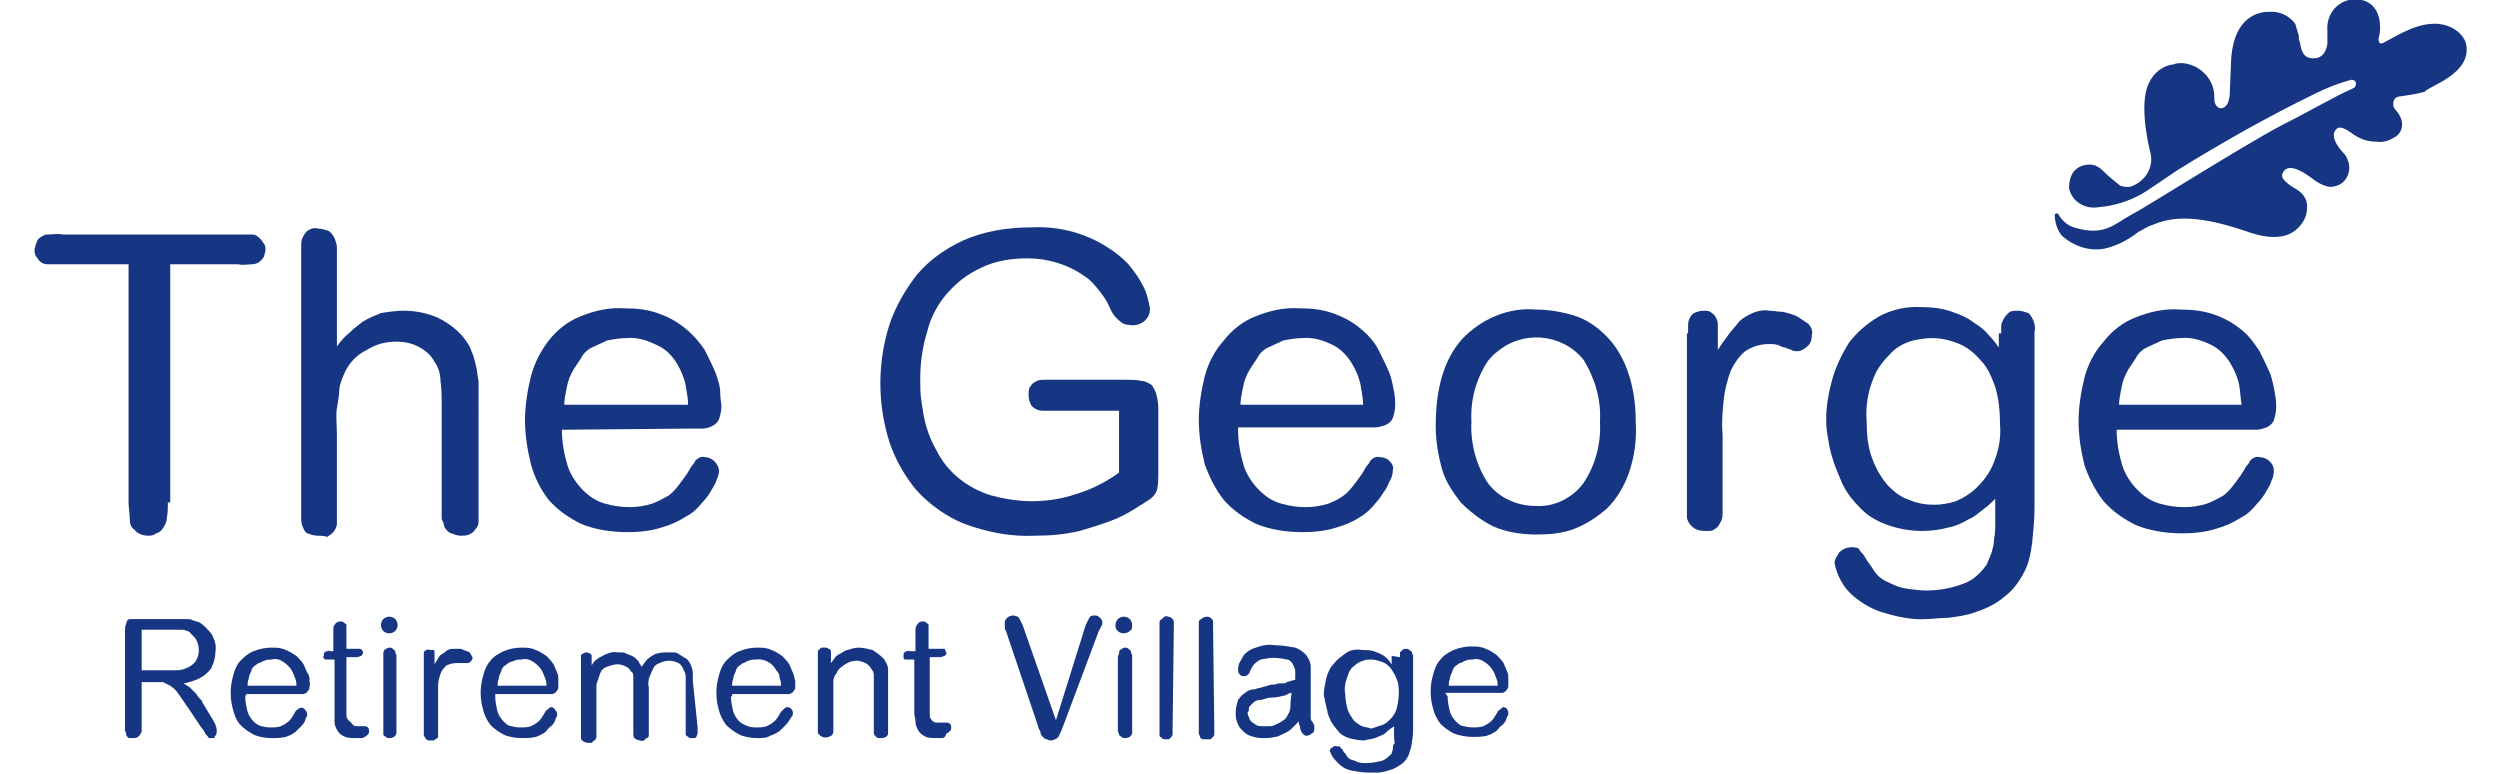 <?xml version="1.0" encoding="utf-8"?>
<!-- Generator: Adobe Illustrator 26.5.0, SVG Export Plug-In . SVG Version: 6.00 Build 0)  -->
<svg version="1.1" id="Layer_1" xmlns="http://www.w3.org/2000/svg" xmlns:xlink="http://www.w3.org/1999/xlink" x="0px" y="0px"
	 viewBox="0 0 210 65" style="enable-background:new 0 0 210 65;" xml:space="preserve">
<style type="text/css">
	.st0{fill:#163683;}
</style>
<g id="Layer_1-2">
	<path class="st0" d="M14.1,42.2c0,0.5,0,0.9-0.1,1.4c0,0.3-0.2,0.6-0.4,0.9c-0.1,0.1-0.3,0.3-0.5,0.3C13,44.9,12.8,45,12.5,45
		c-0.4,0-0.9-0.1-1.2-0.5c-0.3-0.2-0.4-0.5-0.4-0.9c0-0.5-0.1-0.9-0.1-1.4v-20H5.2c-0.4,0-0.8,0-1.2,0c-0.3,0-0.5-0.1-0.7-0.3
		c-0.1-0.1-0.2-0.3-0.3-0.4c-0.1-0.2-0.1-0.4-0.1-0.5c0-0.2,0.1-0.3,0.1-0.5c0.1-0.1,0.1-0.3,0.2-0.4c0.2-0.2,0.5-0.4,0.8-0.4
		c0.4,0,0.8-0.1,1.3,0h14.7c0.4,0,0.8,0,1.2,0c0.3,0,0.5,0.2,0.7,0.4c0.1,0.1,0.2,0.3,0.3,0.4c0.1,0.2,0.1,0.3,0.1,0.5
		c0,0.2-0.1,0.3-0.1,0.5c-0.1,0.2-0.2,0.3-0.3,0.4c-0.2,0.2-0.5,0.3-0.7,0.3c-0.4,0-0.8,0.1-1.2,0h-5.7v20L14.1,42.2z"/>
	<path class="st0" d="M40.2,42.5c0,0.4,0,0.8,0,1.3c0,0.3-0.1,0.5-0.3,0.7c-0.1,0.2-0.3,0.3-0.5,0.4c-0.2,0.1-0.5,0.1-0.7,0.1
		c-0.3,0-0.5-0.1-0.8-0.2c-0.3-0.1-0.5-0.4-0.6-0.6c0-0.2-0.1-0.4-0.2-0.6v-9.8c0-0.5,0-1.1-0.1-1.8c0-0.6-0.2-1.2-0.5-1.6
		c-0.3-0.6-0.8-1-1.4-1.3c-0.6-0.3-1.2-0.4-1.8-0.4c-0.9,0-1.7,0.2-2.5,0.7c-0.8,0.4-1.4,1-1.8,1.8c-0.1,0.2-0.2,0.5-0.3,0.7
		c-0.1,0.3-0.2,0.6-0.2,0.9c0,0.4-0.1,0.9-0.2,1.5s0,1.3,0,2.3v6.1c0,0.4,0,0.8,0,1.3c0,0.3-0.2,0.6-0.4,0.8
		c-0.1,0.1-0.3,0.2-0.4,0.3C27.2,45,26.9,45,26.7,45c-0.3,0-0.6-0.1-0.9-0.2c-0.2-0.1-0.3-0.4-0.4-0.6c-0.1-0.3-0.1-0.5-0.1-0.8
		V20.8c0-0.3,0-0.6,0.1-0.8c0.1-0.2,0.2-0.4,0.4-0.6c0.3-0.2,0.6-0.3,0.9-0.2c0.3,0,0.6,0.1,0.9,0.2c0.2,0.1,0.4,0.4,0.5,0.6
		c0.1,0.3,0.2,0.5,0.2,0.8v8.3c0.3-0.4,0.6-0.8,1-1.1c0.4-0.4,0.8-0.7,1.2-1c0.5-0.3,1-0.5,1.5-0.7c0.6-0.1,1.3-0.2,1.9-0.2
		c1,0,2,0.2,2.9,0.6c0.8,0.4,1.5,0.9,2.1,1.6c0.3,0.4,0.6,0.8,0.7,1.2c0.2,0.4,0.3,0.9,0.4,1.3c0.1,0.4,0.1,0.8,0.2,1.2L40.2,42.5
		L40.2,42.5z"/>
	<path class="st0" d="M47.2,36.1c0,1.1,0.2,2.1,0.5,3.1c0.3,0.8,0.7,1.4,1.3,2c0.5,0.5,1.1,0.9,1.8,1.1c0.7,0.2,1.4,0.3,2.1,0.3
		c0.6,0,1.3-0.1,1.9-0.3c0.5-0.2,0.9-0.4,1.4-0.7c0.4-0.3,0.7-0.7,1-1.1c0.3-0.4,0.6-0.8,0.8-1.2c0.1-0.2,0.3-0.3,0.4-0.6
		c0.2-0.2,0.5-0.4,0.8-0.3c0.6,0,1.1,0.5,1.2,1.1c0,0,0,0,0,0c0,0.3-0.1,0.6-0.2,0.8c-0.1,0.3-0.2,0.5-0.4,0.8
		c-0.2,0.4-0.5,0.8-0.8,1.1c-0.4,0.5-0.8,0.9-1.4,1.2c-0.6,0.4-1.3,0.7-2,0.9c-0.9,0.3-1.9,0.4-2.9,0.4c-1.3,0-2.7-0.2-3.9-0.7
		c-1-0.5-1.9-1.1-2.7-2c-0.7-0.9-1.2-1.9-1.5-3c-0.3-1.2-0.5-2.5-0.5-3.7c0-1.2,0.2-2.5,0.5-3.7c0.3-1.1,0.8-2.1,1.5-3
		c0.7-0.9,1.6-1.6,2.6-2c1.2-0.5,2.5-0.8,3.8-0.7c1,0,2,0.1,3,0.5c0.8,0.3,1.5,0.7,2.2,1.3c0.6,0.5,1.1,1.1,1.5,1.7
		c0.3,0.6,0.6,1.2,0.9,1.9c0.2,0.6,0.4,1.1,0.4,1.7c0,0.5,0.1,0.9,0.1,1.1c0,0.4-0.1,0.8-0.2,1.1c-0.1,0.3-0.4,0.5-0.6,0.6
		C59.6,35.9,59.3,36,59,36c-0.3,0-0.6,0-0.9,0L47.2,36.1L47.2,36.1z M57.8,34c0-0.5-0.1-1-0.2-1.6c-0.1-0.6-0.4-1.3-0.7-1.8
		c-0.4-0.7-1-1.3-1.7-1.6c-0.8-0.4-1.7-0.7-2.6-0.6c-0.5,0-1.1,0.1-1.6,0.2c-0.4,0.2-0.9,0.4-1.3,0.6c-0.4,0.2-0.7,0.5-0.9,0.9
		c-0.2,0.3-0.4,0.6-0.6,0.9c-0.3,0.5-0.5,1-0.6,1.6c-0.1,0.5-0.2,1-0.2,1.4L57.8,34L57.8,34z"/>
	<path class="st0" d="M94.1,34.5h-6.3c-0.3,0-0.5,0-0.7-0.1c-0.2-0.1-0.4-0.2-0.5-0.4c-0.1-0.2-0.2-0.5-0.2-0.8c0-0.3,0-0.6,0.2-0.8
		c0.1-0.2,0.3-0.3,0.5-0.4c0.2-0.1,0.4-0.1,0.6-0.1h6.9c0.4,0,0.9,0,1.3,0.1c0.3,0,0.6,0.2,0.8,0.3c0.2,0.2,0.3,0.5,0.4,0.7
		c0.1,0.4,0.2,0.8,0.2,1.3v5.5c0,0.4,0,0.8-0.1,1.3c-0.1,0.4-0.4,0.7-0.7,0.9l-0.8,0.5c-0.6,0.4-1.3,0.8-2,1.1c-1,0.4-2,0.7-3,1
		c-1.3,0.3-2.5,0.4-3.8,0.4c-2,0.1-4-0.3-5.9-1c-1.5-0.6-2.9-1.6-4-2.8c-1-1.2-1.8-2.6-2.3-4.1c-1-3.2-1-6.6,0-9.8
		c0.5-1.5,1.3-2.9,2.3-4.2c1.1-1.3,2.4-2.2,3.9-2.9c1.8-0.8,3.8-1.1,5.7-1.1c1.7-0.1,3.4,0.2,5,0.9c1.1,0.5,2.2,1.2,3.1,2.1
		c0.6,0.7,1.1,1.4,1.5,2.3c0.2,0.5,0.3,1,0.4,1.5c0,0.4-0.1,0.7-0.4,1c-0.3,0.3-0.8,0.5-1.3,0.4c-0.3,0-0.6-0.1-0.8-0.3
		c-0.4-0.3-0.7-0.7-0.9-1.2c-0.2-0.5-0.5-0.9-0.8-1.3c-0.4-0.5-0.8-1-1.3-1.3c-1.4-1-3.1-1.5-4.8-1.5c-1.3,0-2.7,0.2-3.9,0.8
		c-1.1,0.5-2,1.2-2.8,2.1c-0.8,0.9-1.4,2-1.7,3.2c-0.4,1.3-0.6,2.6-0.6,4c0,0.6,0,1.3,0.1,1.9c0.1,0.7,0.2,1.4,0.4,2.1
		c0.2,0.7,0.5,1.4,0.9,2.1c0.9,1.8,2.6,3.1,4.5,3.7c1.1,0.3,2.3,0.5,3.5,0.5c1.3,0,2.5-0.2,3.7-0.6c1.3-0.4,2.5-1,3.6-1.8V34.5z"/>
	<path class="st0" d="M104,36.1c0,1.1,0.2,2.1,0.5,3.1c0.3,0.8,0.7,1.4,1.3,2c0.5,0.5,1.1,0.9,1.8,1.1c0.7,0.2,1.4,0.3,2.1,0.3
		c0.6,0,1.3-0.1,1.9-0.3c0.5-0.2,0.9-0.4,1.3-0.7c0.4-0.3,0.7-0.7,1-1.1c0.3-0.4,0.6-0.8,0.8-1.2c0.1-0.2,0.3-0.3,0.4-0.6
		c0.2-0.2,0.5-0.4,0.8-0.3c0.3,0,0.6,0.1,0.8,0.3c0.2,0.2,0.4,0.5,0.3,0.8c0,0.3-0.1,0.6-0.2,0.8c-0.2,0.3-0.2,0.5-0.4,0.8
		c-0.3,0.4-0.5,0.8-0.8,1.1c-0.4,0.5-0.8,0.9-1.3,1.2c-0.6,0.4-1.3,0.7-2,0.9c-0.9,0.3-1.9,0.4-2.9,0.4c-1.3,0-2.7-0.2-3.9-0.7
		c-1-0.5-1.9-1.1-2.7-2c-0.7-0.9-1.2-1.9-1.6-3c-0.3-1.2-0.5-2.5-0.5-3.7c0-1.2,0.2-2.5,0.5-3.7c0.3-1.1,0.8-2.1,1.6-3
		c0.7-0.9,1.6-1.6,2.6-2c1.2-0.5,2.5-0.8,3.8-0.7c1,0,2,0.1,3,0.5c0.8,0.3,1.5,0.7,2.2,1.3c0.6,0.5,1.1,1.1,1.4,1.7
		c0.3,0.6,0.6,1.2,0.9,1.9c0.2,0.5,0.3,1.1,0.4,1.6c0.1,0.5,0.1,0.9,0.1,1.1c0,0.4-0.1,0.8-0.2,1.1c-0.1,0.3-0.4,0.5-0.6,0.6
		c-0.3,0.1-0.6,0.2-0.9,0.2c-0.3,0-0.6,0-0.9,0H104V36.1z M114.5,34c0-0.5-0.1-1-0.2-1.6c-0.1-0.6-0.4-1.3-0.7-1.8
		c-0.4-0.7-1-1.3-1.6-1.6c-0.8-0.4-1.7-0.7-2.6-0.6c-0.5,0-1.1,0.1-1.6,0.2c-0.4,0.2-0.9,0.4-1.3,0.6c-0.4,0.2-0.7,0.5-0.9,0.9
		c-0.2,0.3-0.4,0.6-0.6,0.9c-0.3,0.5-0.5,1-0.6,1.6c-0.1,0.5-0.2,1-0.2,1.4L114.5,34L114.5,34z"/>
	<path class="st0" d="M136.8,39.8c-0.4,1.1-1,2.1-1.8,2.9c-0.8,0.7-1.7,1.3-2.7,1.7c-1,0.4-2.1,0.5-3.2,0.5c-1.3,0-2.6-0.2-3.7-0.7
		c-1-0.5-1.9-1.2-2.7-2c-0.7-0.9-1.3-1.8-1.6-2.9c-0.3-1.1-0.5-2.3-0.5-3.5c0-3.2,0.7-5.6,2.2-7.3c1.6-1.7,3.9-2.7,6.2-2.5
		c1.1,0,2.2,0.2,3.2,0.5c1,0.3,1.9,0.9,2.7,1.7c0.8,0.8,1.4,1.8,1.8,2.9c0.5,1.4,0.7,2.8,0.7,4.3C137.5,36.9,137.3,38.4,136.8,39.8z
		 M133,30.2c-1.8-2.2-5.1-2.5-7.3-0.6c-0.3,0.2-0.5,0.5-0.7,0.7c-1,1.5-1.5,3.3-1.4,5.1c-0.1,1.8,0.4,3.7,1.4,5.2
		c0.9,1.2,2.4,1.9,4,1.9c1.6,0.1,3.1-0.7,4-1.9c1-1.5,1.5-3.3,1.4-5.2C134.5,33.6,134,31.8,133,30.2z"/>
	<path class="st0" d="M141.8,28v-0.6c0-0.2,0-0.4,0.1-0.6c0.1-0.2,0.2-0.4,0.4-0.5c0.2-0.1,0.5-0.2,0.8-0.2c0.3,0,0.5,0,0.7,0.2
		c0.2,0.1,0.3,0.3,0.4,0.5c0.1,0.2,0.1,0.4,0.1,0.6v2c0.3-0.5,0.6-0.9,0.9-1.3c0.3-0.4,0.6-0.7,0.9-1.1c0.3-0.3,0.7-0.5,1.1-0.7
		c0.5-0.2,1-0.3,1.4-0.2c0.4,0,0.8,0.1,1.2,0.1c0.4,0.1,0.8,0.2,1.2,0.4c0.3,0.2,0.6,0.4,0.9,0.6c0.2,0.2,0.4,0.6,0.3,0.9
		c0,0.4-0.1,0.8-0.4,1c-0.2,0.2-0.5,0.4-0.8,0.4c-0.2,0-0.4,0-0.5-0.1c-0.2-0.1-0.4-0.1-0.5-0.2c-0.2,0-0.4-0.1-0.6-0.2
		c-0.3-0.1-0.5-0.1-0.8-0.1c-0.7,0-1.4,0.2-2,0.6c-0.5,0.4-0.9,1-1.2,1.6c-0.3,0.8-0.5,1.6-0.6,2.4c-0.1,1-0.2,2-0.1,3v6.5
		c0,0.3,0,0.6-0.2,0.9c-0.1,0.2-0.2,0.4-0.4,0.5c-0.1,0.1-0.3,0.2-0.5,0.2c-0.1,0-0.3,0-0.4,0c-0.4,0-0.8-0.1-1.1-0.4
		c-0.2-0.2-0.4-0.5-0.4-0.8c0-0.4,0-0.9,0-1.3V28H141.8z"/>
	<path class="st0" d="M168.1,27.9c0-0.2,0-0.3,0-0.5c0-0.2,0.1-0.4,0.2-0.6c0.1-0.2,0.3-0.4,0.4-0.5c0.2-0.2,0.5-0.2,0.8-0.2
		c0.3,0,0.6,0.1,0.9,0.2c0.2,0.2,0.3,0.4,0.4,0.6c0.1,0.3,0.2,0.6,0.1,0.9v14.8c0,1-0.1,2-0.2,3c-0.1,0.7-0.2,1.4-0.5,2.1
		c-0.4,0.9-1,1.8-1.8,2.4c-0.7,0.6-1.5,1-2.4,1.3c-0.8,0.3-1.6,0.4-2.4,0.5c-0.7,0-1.3,0.1-1.7,0.1c-1.3,0.1-2.6-0.2-3.9-0.6
		c-0.9-0.3-1.7-0.8-2.4-1.4c-0.8-0.7-1.3-1.7-1.5-2.7c0-0.3,0.2-0.6,0.4-0.9c0.4-0.4,0.9-0.5,1.4-0.4c0.1,0,0.3,0.1,0.3,0.2
		c0.1,0.2,0.3,0.3,0.4,0.5c0.1,0.2,0.3,0.5,0.6,0.9c0.2,0.3,0.3,0.5,0.5,0.7c0.3,0.3,0.6,0.5,0.9,0.6c0.4,0.2,0.8,0.4,1.3,0.5
		c0.6,0.1,1.3,0.2,1.9,0.2c1.1,0,2.2-0.2,3.2-0.6c0.8-0.3,1.4-0.9,1.9-1.6c0.1-0.3,0.3-0.7,0.4-1c0.1-0.4,0.2-0.7,0.2-1.1
		c0.1-0.5,0.1-0.9,0.1-1.4v-2c-0.3,0.3-0.6,0.6-0.9,0.8c-0.4,0.3-0.8,0.7-1.3,0.9c-0.5,0.3-1.1,0.6-1.7,0.7
		c-0.7,0.2-1.5,0.3-2.2,0.3c-1.1,0-2.2-0.2-3.2-0.6c-0.8-0.3-1.6-0.8-2.2-1.5c-0.6-0.6-1.1-1.3-1.4-2c-0.3-0.7-0.6-1.4-0.8-2.1
		c-0.2-0.6-0.3-1.3-0.4-1.9c-0.1-0.6-0.1-1-0.1-1.3c0-1.1,0.2-2.2,0.5-3.3c0.3-1.1,0.8-2.1,1.4-3.1c0.7-0.9,1.5-1.6,2.5-2.2
		c1.1-0.6,2.4-0.9,3.7-0.8c0.8,0,1.7,0.1,2.5,0.4c0.6,0.2,1.3,0.5,1.8,0.9c0.5,0.3,0.9,0.6,1.3,1.1c0.3,0.3,0.6,0.7,0.8,1v-1.2
		H168.1z M164.3,42.1c0.7-0.3,1.3-0.7,1.8-1.2c0.6-0.6,1.1-1.3,1.4-2.1c0.4-1,0.6-2.1,0.5-3.2c0-1-0.1-2.1-0.4-3.1
		c-0.3-0.8-0.6-1.6-1.2-2.2c-0.5-0.6-1.1-1.1-1.8-1.4c-0.7-0.3-1.5-0.5-2.3-0.5c-0.6,0-1.1,0.1-1.6,0.2c-0.7,0.2-1.3,0.5-1.8,1
		c-0.6,0.6-1.2,1.3-1.5,2.1c-0.5,1.2-0.7,2.4-0.6,3.7c0,1.1,0.1,2.2,0.5,3.2c0.3,0.8,0.7,1.5,1.3,2.2c0.5,0.5,1.1,1,1.8,1.2
		c0.7,0.3,1.4,0.4,2.1,0.4C163,42.4,163.7,42.3,164.3,42.1z"/>
	<path class="st0" d="M177.8,36.1c0,1.1,0.2,2.1,0.5,3.1c0.3,0.8,0.7,1.4,1.3,2c0.5,0.5,1.1,0.9,1.8,1.1c0.7,0.2,1.4,0.3,2.1,0.3
		c0.6,0,1.3-0.1,1.9-0.3c0.5-0.2,0.9-0.4,1.4-0.7c0.4-0.3,0.7-0.7,1-1.1c0.3-0.4,0.6-0.8,0.8-1.2c0.1-0.2,0.3-0.3,0.4-0.6
		c0.2-0.2,0.5-0.4,0.8-0.3c0.6,0,1.2,0.5,1.2,1.1c0,0,0,0,0,0.1c0,0.3-0.1,0.6-0.2,0.8c-0.1,0.3-0.2,0.5-0.4,0.8
		c-0.2,0.4-0.5,0.8-0.8,1.1c-0.4,0.5-0.8,0.9-1.4,1.2c-0.6,0.4-1.3,0.7-2,0.9c-0.9,0.3-1.9,0.4-2.9,0.4c-1.3,0-2.7-0.2-3.9-0.7
		c-1-0.5-1.9-1.1-2.7-2c-0.7-0.9-1.2-1.9-1.6-3c-0.3-1.2-0.5-2.5-0.5-3.7c0-1.2,0.2-2.5,0.5-3.7c0.3-1.1,0.8-2.1,1.6-3
		c0.7-0.9,1.6-1.6,2.6-2c1.2-0.5,2.5-0.8,3.8-0.7c1,0,2.1,0.1,3.1,0.5c0.8,0.3,1.5,0.7,2.2,1.3c0.6,0.5,1,1.1,1.4,1.7
		c0.3,0.6,0.6,1.2,0.9,1.9c0.2,0.6,0.3,1.1,0.4,1.7c0.1,0.5,0.1,0.9,0.1,1.1c0,0.4-0.1,0.8-0.2,1.1c-0.1,0.3-0.4,0.5-0.6,0.6
		c-0.3,0.1-0.6,0.2-0.9,0.2c-0.3,0-0.6,0-0.9,0L177.8,36.1L177.8,36.1z M188.3,34c-0.1-0.5-0.1-1-0.2-1.6c-0.1-0.6-0.4-1.3-0.7-1.8
		c-0.4-0.7-1-1.3-1.6-1.6c-0.8-0.4-1.7-0.7-2.6-0.6c-0.5,0-1.1,0.1-1.6,0.2c-0.4,0.2-0.9,0.4-1.3,0.6c-0.4,0.2-0.7,0.5-0.9,0.9
		c-0.2,0.3-0.4,0.6-0.6,0.9c-0.3,0.5-0.5,1-0.6,1.6c-0.1,0.5-0.2,1-0.2,1.4L188.3,34L188.3,34z"/>
	<path class="st0" d="M11.9,60.9v0.4c0,0.1,0,0.2,0,0.2c-0.1,0.1-0.1,0.2-0.2,0.3C11.5,62,11.4,62,11.2,62c-0.1,0-0.3,0-0.4,0
		c-0.1-0.1-0.2-0.2-0.2-0.3c0-0.1,0-0.2-0.1-0.3v-8.4c0-0.2,0-0.4,0.1-0.6c0-0.2,0.1-0.2,0.1-0.3c0.1-0.1,0.2-0.1,0.3-0.1
		c0.1,0,0.3,0,0.6,0h3.5c0.2,0,0.4,0,0.5,0c0.2,0,0.4,0,0.6,0.1c0.2,0.1,0.4,0.1,0.6,0.2c0.4,0.3,0.7,0.6,1,1
		c0.2,0.4,0.4,0.9,0.3,1.4c0,0.4-0.1,0.9-0.3,1.3c-0.1,0.3-0.4,0.5-0.6,0.7c-0.3,0.2-0.6,0.4-1,0.5c-0.3,0.1-0.6,0.2-0.8,0.2
		c0.2,0.1,0.3,0.2,0.5,0.3c0.2,0.2,0.4,0.4,0.6,0.6c0.1,0.2,0.2,0.3,0.3,0.4c0.1,0.1,0.2,0.2,0.2,0.3l0.9,1.5
		c0.1,0.2,0.2,0.3,0.2,0.4l0.1,0.3c0,0,0,0.1,0,0.2v0.1c0,0.2-0.1,0.3-0.2,0.4C18.1,62,18,62,17.8,62c-0.1,0-0.2,0-0.2,0
		c-0.1,0-0.1-0.1-0.2-0.2c-0.1-0.1-0.2-0.2-0.2-0.3c-0.1-0.1-0.1-0.2-0.3-0.4l-1-1.5c-0.3-0.4-0.6-0.9-0.9-1.3
		c-0.2-0.3-0.4-0.5-0.7-0.7c-0.2-0.1-0.4-0.2-0.6-0.3c-0.2,0-0.5,0-0.7,0h-1.1L11.9,60.9L11.9,60.9z M11.9,52.9v3.4h2.3
		c0.2,0,0.5,0,0.7,0c0.3,0,0.6-0.1,0.8-0.2c0.3-0.1,0.5-0.3,0.7-0.5c0.2-0.3,0.3-0.6,0.3-1c0-0.5-0.2-1-0.6-1.3
		c-0.1-0.1-0.2-0.3-0.4-0.3c-0.2-0.1-0.3-0.1-0.5-0.1c-0.1,0-0.3,0-0.5,0L11.9,52.9L11.9,52.9z"/>
	<path class="st0" d="M20.6,58.5c0,0.4,0.1,0.9,0.2,1.3c0.1,0.3,0.3,0.6,0.5,0.8c0.2,0.2,0.5,0.4,0.7,0.4c0.3,0.1,0.5,0.1,0.8,0.1
		c0.3,0,0.5,0,0.8-0.1c0.2-0.1,0.4-0.2,0.5-0.3c0.2-0.1,0.3-0.3,0.4-0.4c0.1-0.2,0.2-0.3,0.3-0.5s0.1-0.1,0.2-0.2
		c0.2-0.2,0.5-0.2,0.6,0c0,0,0,0,0,0c0.1,0.1,0.2,0.2,0.2,0.4c0,0.1,0,0.2-0.1,0.3l-0.1,0.3c-0.1,0.2-0.2,0.3-0.3,0.4
		c-0.2,0.2-0.3,0.3-0.5,0.5c-0.3,0.2-0.5,0.3-0.8,0.4c-0.4,0.1-0.8,0.1-1.2,0.1c-0.5,0-1.1-0.1-1.5-0.3c-0.4-0.2-0.8-0.5-1.1-0.8
		c-0.3-0.3-0.5-0.8-0.6-1.2c-0.3-1-0.3-2,0-3c0.1-0.4,0.3-0.9,0.6-1.2c0.3-0.3,0.6-0.6,1.1-0.8c0.5-0.2,1-0.3,1.5-0.3
		c0.4,0,0.8,0,1.2,0.2c0.3,0.1,0.6,0.3,0.9,0.5c0.2,0.2,0.4,0.4,0.6,0.7c0.1,0.2,0.2,0.5,0.3,0.7C26,56.7,26,57,26,57.2
		c0,0.1,0.1,0.3,0,0.4c0,0.2,0,0.3-0.1,0.4c-0.1,0.1-0.1,0.2-0.2,0.2c-0.1,0.1-0.2,0.1-0.3,0.1h-4.7L20.6,58.5z M24.9,57.6
		c0-0.2,0-0.4-0.1-0.6c-0.1-0.3-0.2-0.5-0.3-0.7c-0.2-0.3-0.4-0.5-0.7-0.7c-0.3-0.2-0.6-0.3-1-0.2c-0.2,0-0.4,0-0.6,0.1
		c-0.1,0-0.3,0.2-0.5,0.2c-0.1,0.1-0.3,0.2-0.4,0.3c-0.1,0.1-0.2,0.3-0.2,0.4c-0.1,0.2-0.2,0.4-0.2,0.6c-0.1,0.2-0.1,0.4-0.1,0.6
		H24.9z"/>
	<path class="st0" d="M28,53.4v-0.6c0-0.1,0-0.2,0.1-0.3c0,0,0.1-0.2,0.2-0.2c0.1-0.1,0.2-0.1,0.3-0.1c0.1,0,0.2,0,0.3,0.1
		c0.1,0.1,0.2,0.1,0.2,0.2c0,0.1,0,0.2,0,0.3v1.7H30c0.1,0,0.2,0,0.2,0c0.1,0,0.1,0,0.2,0.1c0.1,0.1,0.1,0.2,0.1,0.2
		c0,0.1-0.1,0.3-0.2,0.3c-0.2,0.1-0.3,0.1-0.5,0.1h-0.7v4.8c0,0.1,0,0.3,0.1,0.4c0.1,0.1,0.1,0.2,0.2,0.2C29.7,61,29.8,61,30,61h0.1
		c0.1,0,0.2,0,0.2,0c0.1,0,0.1,0,0.2,0h0.1c0.1,0,0.2,0,0.3,0.1c0.1,0.1,0.1,0.2,0.1,0.3c0,0.1,0,0.2-0.1,0.3
		c-0.1,0.1-0.2,0.2-0.3,0.2C30.6,62,30.4,62,30.3,62c-0.1,0-0.3,0-0.5,0c-0.3,0-0.7,0-1-0.2c-0.2-0.1-0.4-0.3-0.5-0.5
		c-0.1-0.2-0.2-0.4-0.2-0.7c0-0.2,0-0.5,0-0.7v-4.5h-0.5c-0.1,0-0.2,0-0.3,0c0,0-0.1-0.1-0.1-0.1c0,0-0.1-0.1,0-0.2V55
		c0-0.1,0-0.2,0.1-0.2c0.1-0.1,0.1-0.1,0.2-0.1c0.1,0,0.1-0.1,0.2,0H28V53.4z"/>
	<path class="st0" d="M33.2,53c-0.1,0.1-0.3,0.2-0.5,0.2c-0.4,0-0.7-0.3-0.7-0.7c0,0,0,0,0,0c0-0.2,0.1-0.4,0.2-0.5
		c0.1-0.1,0.3-0.2,0.5-0.2c0.2,0,0.4,0.1,0.5,0.2c0.1,0.1,0.2,0.3,0.2,0.5C33.4,52.7,33.3,52.9,33.2,53z M33.3,61v0.4
		c0,0.1,0,0.2,0,0.2c0,0.1-0.1,0.2-0.2,0.3C32.9,62,32.8,62,32.7,62c-0.1,0-0.2,0-0.3-0.1c-0.1-0.1-0.2-0.1-0.2-0.2
		c0-0.1,0-0.2,0-0.3v-6c0-0.2,0-0.3,0-0.5c0-0.1,0-0.2,0.1-0.3c0.1-0.1,0.3-0.2,0.4-0.2c0.1,0,0.2,0,0.3,0.1l0.2,0.2
		c0,0.1,0,0.2,0.1,0.3c0,0.1,0,0.3,0,0.4L33.3,61L33.3,61z"/>
	<path class="st0" d="M35.6,55.2V55c0-0.1,0-0.2,0-0.2c0-0.1,0.1-0.1,0.2-0.2c0.1,0,0.2-0.1,0.3,0c0.1,0,0.2,0,0.3,0
		s0.1,0.1,0.1,0.2c0,0.1,0,0.2,0,0.2v0.8c0.1-0.2,0.2-0.3,0.3-0.5c0.1-0.2,0.2-0.3,0.4-0.4l0.4-0.3c0.2-0.1,0.4-0.1,0.6-0.1
		c0.2,0,0.3,0,0.5,0l0.5,0.2c0.1,0,0.3,0.1,0.3,0.2c0.1,0.1,0.1,0.2,0.2,0.3c0,0.2-0.1,0.3-0.2,0.4c-0.1,0.1-0.2,0.1-0.3,0.1
		c-0.1,0-0.2,0-0.2,0s-0.1,0-0.2,0s-0.2,0-0.2,0s-0.2,0-0.3,0c-0.3,0-0.6,0.1-0.8,0.2c-0.2,0.2-0.4,0.4-0.5,0.7
		c-0.1,0.3-0.2,0.7-0.2,1c0,0.4,0,0.8,0,1.2v2.7c0,0.1,0,0.3,0,0.4c0,0.1-0.1,0.1-0.2,0.2c-0.1,0-0.1,0.1-0.2,0.1h-0.2
		c-0.2,0-0.3,0-0.4-0.1c-0.1-0.1-0.1-0.2-0.2-0.3v-6.4L35.6,55.2z"/>
	<path class="st0" d="M41.6,58.5c0,0.4,0.1,0.9,0.2,1.3c0.1,0.3,0.3,0.6,0.5,0.8c0.2,0.2,0.4,0.4,0.7,0.4c0.3,0.1,0.5,0.1,0.8,0.1
		c0.3,0,0.5,0,0.8-0.1c0.2-0.1,0.4-0.2,0.5-0.3c0.2-0.1,0.3-0.3,0.4-0.4c0.1-0.2,0.2-0.3,0.3-0.5s0.1-0.1,0.2-0.2
		c0.1-0.1,0.2-0.2,0.3-0.2c0.1,0,0.3,0.1,0.3,0.2c0.1,0.1,0.2,0.2,0.2,0.4c0,0.1,0,0.2-0.1,0.3l-0.1,0.3c-0.1,0.2-0.2,0.3-0.3,0.4
		c-0.2,0.1-0.3,0.3-0.5,0.5c-0.3,0.2-0.5,0.3-0.8,0.4c-0.4,0.1-0.8,0.1-1.2,0.1c-0.5,0-1.1-0.1-1.5-0.3c-0.4-0.2-0.8-0.5-1.1-0.8
		c-0.3-0.4-0.5-0.8-0.6-1.2c-0.3-1-0.3-2,0-3c0.1-0.4,0.3-0.9,0.6-1.2c0.3-0.4,0.7-0.6,1.1-0.8c0.5-0.2,1-0.3,1.5-0.3
		c0.4,0,0.8,0,1.2,0.2c0.3,0.1,0.6,0.3,0.9,0.5c0.2,0.2,0.4,0.4,0.6,0.7c0.1,0.2,0.2,0.5,0.3,0.7c0.1,0.2,0.1,0.4,0.1,0.7
		c0,0.1,0,0.3,0,0.4c0,0.2,0,0.3-0.1,0.4c-0.1,0.1-0.1,0.2-0.2,0.2c-0.1,0.1-0.2,0.1-0.3,0.1h-4.7L41.6,58.5z M45.9,57.6
		c0-0.2,0-0.4-0.1-0.6c-0.1-0.3-0.2-0.5-0.3-0.7c-0.2-0.3-0.4-0.5-0.7-0.7c-0.3-0.2-0.6-0.3-1-0.2c-0.2,0-0.4,0-0.6,0.1
		c-0.2,0.1-0.4,0.1-0.5,0.2c-0.1,0.1-0.3,0.2-0.4,0.3c-0.1,0.1-0.2,0.3-0.2,0.4c-0.1,0.2-0.2,0.4-0.2,0.6c-0.1,0.2-0.1,0.4-0.1,0.6
		L45.9,57.6z"/>
	<path class="st0" d="M58.6,61.1v0.5c0,0.1-0.1,0.2-0.1,0.3c-0.1,0.1-0.1,0.1-0.2,0.1c0,0-0.1,0-0.2,0c-0.1,0-0.2,0-0.3-0.1
		c-0.1-0.1-0.2-0.1-0.2-0.2c0-0.1,0-0.2,0-0.3v-4.6c0-0.2-0.1-0.4-0.2-0.6c-0.1-0.2-0.2-0.4-0.4-0.5c-0.2-0.1-0.5-0.2-0.8-0.2
		c-0.3,0-0.6,0.1-0.8,0.2c-0.3,0.1-0.5,0.3-0.6,0.6c-0.1,0.2-0.2,0.5-0.3,0.7c0,0.2-0.1,0.5,0,0.7v4c0,0.1,0,0.3-0.2,0.3
		c-0.1,0.1-0.1,0.1-0.2,0.2c-0.1,0-0.2,0.1-0.3,0c-0.2,0-0.4-0.1-0.5-0.2c-0.1-0.1-0.1-0.2-0.1-0.3v-4.8c0-0.2,0-0.4-0.2-0.5
		c-0.1-0.2-0.2-0.3-0.4-0.4c-0.2-0.1-0.5-0.2-0.7-0.2c-0.3,0-0.6,0.1-0.9,0.2c-0.3,0.1-0.5,0.3-0.6,0.6c-0.1,0.3-0.2,0.6-0.3,0.9
		c0,0.3,0,0.6,0,0.9v3.5c0,0.1-0.1,0.3-0.2,0.3c-0.1,0.1-0.1,0.1-0.2,0.2c-0.1,0-0.2,0-0.3,0c-0.2,0-0.4-0.1-0.5-0.2
		c-0.1-0.1-0.1-0.2-0.1-0.3v-6.5c0-0.2,0-0.2,0-0.3c0-0.1,0.1-0.2,0.2-0.2c0.1-0.1,0.2-0.1,0.3-0.1c0.1,0,0.2,0.1,0.3,0.1
		c0.1,0.1,0.1,0.2,0.1,0.2s0,0.1,0,0.2v0.6c0.2-0.4,0.5-0.6,0.9-0.8c0.4-0.2,0.8-0.4,1.3-0.3h0.3c0.1,0,0.3,0,0.4,0.1
		c0.2,0.1,0.3,0.1,0.5,0.2c0.2,0.1,0.3,0.2,0.4,0.3c0.1,0.1,0.2,0.2,0.2,0.3c0.1,0.1,0.1,0.2,0.2,0.3c0.1-0.1,0.2-0.3,0.3-0.4
		c0.1-0.2,0.3-0.3,0.4-0.4c0.2-0.1,0.4-0.3,0.6-0.3c0.3-0.1,0.6-0.1,0.9-0.1c0.2,0,0.4,0,0.5,0c0.2,0,0.4,0.1,0.5,0.2
		c0.2,0.1,0.3,0.2,0.5,0.3c0.2,0.1,0.3,0.3,0.4,0.5c0.1,0.2,0.2,0.5,0.2,0.8c0,0.2,0,0.5,0,0.6L58.6,61.1L58.6,61.1z"/>
	<path class="st0" d="M61.4,58.5c0,0.4,0.1,0.9,0.2,1.3c0.1,0.3,0.3,0.6,0.5,0.8c0.2,0.2,0.5,0.3,0.7,0.4c0.3,0.1,0.5,0.1,0.8,0.1
		c0.3,0,0.5,0,0.8-0.1c0.2-0.1,0.4-0.2,0.5-0.3c0.2-0.1,0.3-0.3,0.4-0.4l0.3-0.5c0,0,0.1-0.1,0.2-0.2c0.1-0.1,0.2-0.2,0.3-0.2
		c0.3,0,0.5,0.2,0.5,0.5c0,0.1,0,0.2-0.1,0.3l-0.2,0.3c-0.1,0.2-0.2,0.3-0.3,0.4c-0.2,0.2-0.3,0.3-0.5,0.5c-0.3,0.2-0.5,0.3-0.8,0.4
		C64.4,62,64,62,63.6,62c-0.5,0-1.1-0.1-1.5-0.3c-0.4-0.2-0.8-0.5-1.1-0.8c-0.3-0.4-0.5-0.8-0.6-1.2c-0.3-1-0.3-2,0-3
		c0.1-0.4,0.3-0.9,0.6-1.2c0.3-0.3,0.6-0.6,1.1-0.8c0.5-0.2,1-0.3,1.5-0.3c0.4,0,0.8,0,1.2,0.2c0.3,0.1,0.6,0.3,0.9,0.5
		c0.2,0.2,0.4,0.4,0.6,0.7c0.1,0.2,0.2,0.5,0.3,0.7c0.1,0.2,0.1,0.4,0.2,0.7c0,0.1,0,0.3,0,0.4c0,0.2,0,0.3-0.1,0.4
		c-0.1,0.1-0.1,0.2-0.2,0.2c-0.1,0.1-0.2,0.1-0.3,0.1h-4.7V58.5z M65.6,57.6c0-0.2,0-0.4-0.1-0.6c0-0.3-0.1-0.5-0.3-0.7
		c-0.3-0.6-1-1-1.7-0.9c-0.2,0-0.4,0-0.6,0.1c-0.2,0-0.3,0.2-0.5,0.2c-0.1,0.1-0.3,0.2-0.4,0.3c-0.1,0.1-0.2,0.3-0.2,0.4
		c-0.1,0.2-0.2,0.4-0.2,0.6c-0.1,0.2-0.1,0.4-0.1,0.6L65.6,57.6z"/>
	<path class="st0" d="M74.6,61.1v0.5c0,0.1-0.1,0.3-0.2,0.3c-0.1,0.1-0.3,0.1-0.4,0.1c-0.2,0-0.3,0-0.4-0.1
		c-0.1-0.1-0.2-0.2-0.2-0.3v-4c0-0.3,0-0.6,0-0.9c0-0.2-0.1-0.4-0.2-0.5c-0.1-0.2-0.3-0.4-0.5-0.5c-0.2-0.1-0.5-0.2-0.7-0.2
		c-0.4,0-0.7,0.1-1,0.3c-0.3,0.2-0.6,0.4-0.7,0.7l-0.2,0.3C70.1,56.9,70,57,70,57.2c0,0.2,0,0.4,0,0.6V61c0,0.2,0,0.4,0,0.5
		c0,0.1-0.1,0.3-0.2,0.3c-0.3,0.2-0.6,0.2-0.9,0c-0.1-0.1-0.2-0.2-0.2-0.3v-6.7c0-0.1,0-0.2,0.2-0.3c0-0.1,0.1-0.1,0.2-0.1
		c0.1,0,0.2,0,0.2,0c0.1,0,0.2,0,0.3,0.1c0.1,0,0.2,0.1,0.2,0.2c0,0,0,0.1,0,0.1c0,0,0,0.1,0,0.2v0.7c0.1-0.1,0.2-0.3,0.3-0.4
		c0.1-0.2,0.3-0.3,0.5-0.4c0.2-0.1,0.4-0.3,0.6-0.3c0.3-0.1,0.6-0.2,0.9-0.2c0.4,0,0.8,0.1,1.2,0.2c0.3,0.2,0.6,0.4,0.9,0.7
		c0.1,0.1,0.2,0.3,0.3,0.5c0.1,0.2,0.1,0.4,0.1,0.5c0,0.2,0,0.3,0,0.5v4.2L74.6,61.1z"/>
	<path class="st0" d="M76.9,53.4v-0.6c0-0.1,0.1-0.2,0.1-0.3c0.1,0,0.1-0.2,0.2-0.2c0.1-0.1,0.2-0.1,0.3-0.1c0.1,0,0.2,0,0.3,0.1
		c0.1,0.1,0.2,0.1,0.2,0.2c0,0.1,0,0.2,0,0.3v1.7H79c0.1,0,0.2,0,0.2,0c0.1,0,0.2,0,0.2,0.1s0.1,0.2,0.1,0.2c0,0.2-0.1,0.3-0.2,0.3
		c-0.2,0.1-0.3,0.1-0.5,0.1h-0.7v4.8c0,0.1,0,0.3,0.1,0.4c0.1,0.1,0.1,0.2,0.2,0.2c0.1,0.1,0.2,0.1,0.4,0.1H79c0.1,0,0.1,0,0.2,0
		c0.1,0,0.2,0,0.2,0h0.1c0.1,0,0.2,0,0.3,0.1c0.1,0.1,0.1,0.2,0.1,0.3c0,0.1,0,0.2-0.1,0.3c-0.1,0.1-0.2,0.2-0.3,0.2
		C79.4,62,79.2,62,79.1,62c-0.2,0-0.3,0-0.5,0c-0.3,0-0.7,0-1-0.2c-0.2-0.1-0.4-0.3-0.5-0.5c-0.1-0.2-0.2-0.4-0.2-0.7
		c0-0.2-0.1-0.5-0.1-0.7v-4.5h-0.5c-0.1,0-0.2,0-0.3,0c0,0-0.1-0.1-0.1-0.1c0,0,0-0.1,0-0.2V55c0-0.1,0-0.2,0.1-0.2
		c0.1-0.1,0.1-0.1,0.2-0.1c0.1,0,0.2-0.1,0.2,0h0.5L76.9,53.4L76.9,53.4z"/>
	<path class="st0" d="M91.2,52.5c0.1-0.2,0.2-0.4,0.3-0.6c0.1-0.2,0.3-0.2,0.5-0.2c0.2,0,0.3,0.1,0.4,0.2c0.1,0.1,0.2,0.2,0.2,0.4
		c0,0.1,0,0.2-0.1,0.3c0,0.1-0.1,0.2-0.2,0.4l-3,8c-0.1,0.2-0.1,0.3-0.2,0.5c-0.1,0.1-0.1,0.3-0.2,0.4c-0.1,0.1-0.2,0.2-0.3,0.2
		c-0.1,0.1-0.3,0.1-0.4,0.1c-0.1,0-0.2-0.1-0.3-0.1c-0.1,0-0.2-0.1-0.3-0.2c-0.1-0.1-0.2-0.2-0.2-0.4c0-0.1-0.2-0.3-0.2-0.5L84.5,53
		c-0.1-0.1-0.1-0.3-0.1-0.4c0-0.1,0-0.2,0-0.3c0-0.2,0.1-0.3,0.2-0.4c0.1-0.1,0.3-0.2,0.5-0.2c0.2,0,0.4,0.1,0.5,0.2
		c0.1,0.2,0.2,0.4,0.3,0.6l2.8,8L91.2,52.5z"/>
	<path class="st0" d="M94.9,53c-0.1,0.1-0.3,0.2-0.5,0.2c-0.4,0-0.7-0.3-0.7-0.6c0,0,0,0,0-0.1c0-0.2,0.1-0.4,0.2-0.5
		c0.1-0.1,0.3-0.2,0.5-0.2c0.2,0,0.4,0.1,0.5,0.2c0.1,0.1,0.2,0.3,0.2,0.5C95.1,52.7,95.1,52.9,94.9,53z M95.1,61v0.4
		c0,0.1,0,0.2,0,0.2c0,0.1-0.1,0.2-0.2,0.3C94.7,62,94.6,62,94.5,62c-0.1,0-0.2,0-0.3-0.1c-0.1-0.1-0.2-0.1-0.2-0.2
		c0-0.1-0.1-0.2-0.1-0.3v-6c0-0.2,0-0.3,0.1-0.5c0-0.2,0-0.2,0.1-0.3c0.1-0.1,0.3-0.2,0.4-0.2c0.1,0,0.2,0,0.3,0.1l0.2,0.2
		c0,0.1,0,0.2,0.1,0.3c0,0.1,0,0.3,0,0.4V61L95.1,61z"/>
	<path class="st0" d="M98.5,61.1c0,0.2,0,0.3,0,0.5c0,0.1,0,0.2-0.1,0.3c-0.1,0.1-0.1,0.1-0.2,0.2c-0.1,0-0.2,0-0.3,0
		c-0.1,0-0.2,0-0.3-0.1c-0.1-0.1-0.2-0.1-0.2-0.2c0-0.1,0-0.2,0-0.3v-9.2c0-0.1,0-0.2,0.2-0.3c0.1-0.1,0.1-0.1,0.2-0.2
		c0.1,0,0.2-0.1,0.3,0c0.2,0,0.3,0.1,0.4,0.2c0.1,0.1,0.1,0.2,0.1,0.3c0,0.1,0,0.3,0,0.5L98.5,61.1L98.5,61.1z"/>
	<path class="st0" d="M102,61.1c0,0.2,0,0.3,0,0.5c0,0.1,0,0.2-0.1,0.3c-0.1,0.1-0.1,0.1-0.2,0.2c-0.1,0-0.2,0-0.3,0
		c-0.1,0-0.2,0-0.4,0c-0.1-0.1-0.2-0.1-0.2-0.2c0-0.1-0.1-0.2-0.1-0.3v-9.3c0-0.1,0-0.2,0.2-0.3c0.1-0.1,0.3-0.2,0.5-0.2
		c0.2,0,0.3,0.1,0.4,0.2c0.1,0.1,0.1,0.2,0.1,0.3c0,0.1,0,0.3,0,0.5L102,61.1L102,61.1z"/>
	<path class="st0" d="M108.5,61.2c-0.2,0.2-0.4,0.3-0.6,0.4c-0.3,0.1-0.5,0.3-0.8,0.3c-0.3,0.1-0.7,0.1-1.1,0.1
		c-0.4,0-0.7-0.1-1-0.2c-0.3-0.1-0.5-0.3-0.7-0.5c-0.2-0.2-0.3-0.4-0.4-0.7c-0.1-0.2-0.1-0.5-0.1-0.8c0-0.3,0.1-0.7,0.2-1
		c0.2-0.3,0.4-0.5,0.6-0.6c0.2-0.2,0.5-0.3,0.8-0.3c0.2-0.1,0.5-0.1,0.7-0.2c0.1,0,0.3-0.1,0.4-0.1c0.2-0.1,0.4-0.1,0.6-0.1
		c0.2-0.1,0.4-0.1,0.6-0.1c0.2,0,0.3,0,0.4-0.1s0.2,0,0.3-0.1c0.1,0,0.3-0.1,0.4-0.1c0-0.2,0-0.5,0-0.7c0-0.2-0.1-0.4-0.2-0.6
		c-0.1-0.2-0.3-0.4-0.5-0.4c-0.5-0.1-1-0.2-1.6-0.1l-0.6,0.1c-0.4,0.2-0.7,0.5-0.8,0.8c-0.1,0.1-0.1,0.3-0.2,0.4
		c-0.1,0.1-0.2,0.2-0.4,0.2c-0.1,0-0.3,0-0.4-0.2c-0.1-0.1-0.1-0.2-0.1-0.4c0-0.1,0-0.2,0.1-0.5c0.1-0.2,0.3-0.5,0.4-0.7
		c0.3-0.3,0.6-0.5,1-0.6c0.5-0.2,1.1-0.3,1.6-0.2c0.6,0,1.1,0.1,1.7,0.2c0.3,0.1,0.6,0.3,0.9,0.6c0.2,0.3,0.4,0.6,0.4,1
		c0,0.4,0,0.8,0,1.2v2.3c0,0.3,0,0.5,0,0.8c0,0.2,0.1,0.3,0.2,0.4c0,0.1,0.1,0.2,0.1,0.2c0,0.1,0,0.3,0,0.4c0,0.1-0.1,0.3-0.2,0.3
		c-0.1,0.1-0.3,0.2-0.4,0.2c-0.1,0-0.2,0-0.3-0.1c-0.1-0.1-0.2-0.2-0.2-0.3c-0.1-0.1-0.1-0.3-0.1-0.4c-0.1-0.1-0.1-0.3-0.1-0.4
		L108.5,61.2z M108.5,58.2c-0.2,0-0.3,0.1-0.5,0.2c-0.4,0.1-0.8,0.2-1.2,0.2s-0.7,0.2-1,0.2c-0.2,0-0.4,0.1-0.5,0.2
		c-0.1,0.1-0.2,0.2-0.3,0.3c-0.1,0.1-0.1,0.2-0.1,0.3c0,0.1,0,0.2-0.1,0.2c0,0.1,0,0.3,0.1,0.4c0,0.1,0.1,0.3,0.2,0.4
		c0.1,0.1,0.3,0.2,0.4,0.3c0.2,0.1,0.4,0.1,0.6,0.1c0.2,0,0.4,0,0.6,0c0.2,0,0.4-0.1,0.6-0.2c0.2-0.1,0.4-0.2,0.5-0.3
		c0.2-0.1,0.3-0.3,0.4-0.5c0.2-0.3,0.2-0.6,0.2-0.9c0-0.4,0.1-0.7,0.1-1.1C108.7,58.1,108.6,58.2,108.5,58.2L108.5,58.2z"/>
	<path class="st0" d="M117.6,55.2V55c0-0.1,0-0.2,0-0.2s0.1-0.1,0.2-0.2c0.1-0.1,0.2-0.1,0.3-0.1c0.1,0,0.2,0,0.3,0.1
		c0.1,0.1,0.2,0.1,0.2,0.2c0,0.1,0.1,0.2,0.1,0.3v6c0,0.4,0,0.8-0.1,1.2c0,0.3-0.1,0.6-0.2,0.9c-0.1,0.4-0.4,0.8-0.7,1
		c-0.3,0.2-0.6,0.4-1,0.5c-0.3,0.1-0.7,0.2-1,0.2c-0.3,0-0.5,0-0.7,0c-0.5,0-1.1-0.1-1.6-0.2c-0.4-0.1-0.7-0.3-1-0.6
		c-0.2-0.2-0.4-0.4-0.5-0.6c-0.1-0.1-0.1-0.3-0.2-0.4c0-0.1,0.1-0.3,0.2-0.3c0.1-0.1,0.3-0.2,0.4-0.1h0.2c0,0,0.1,0,0.1,0.1
		c0.1,0.1,0.1,0.1,0.2,0.2c0,0.1,0.1,0.2,0.2,0.3c0.1,0.1,0.1,0.2,0.2,0.3c0.1,0.1,0.2,0.2,0.3,0.2c0.2,0.1,0.4,0.1,0.5,0.2
		c0.3,0.1,0.5,0.1,0.8,0.1c0.4,0,0.9-0.1,1.3-0.2c0.3-0.1,0.6-0.4,0.8-0.6c0-0.2,0.1-0.2,0.1-0.4s0-0.3,0.1-0.4s0-0.3,0-0.6V61
		c-0.1,0.1-0.3,0.2-0.4,0.3c-0.2,0.1-0.3,0.3-0.5,0.4c-0.2,0.1-0.5,0.2-0.7,0.3c-0.3,0.1-0.6,0.1-0.9,0.2c-0.4,0-0.9-0.1-1.3-0.2
		c-0.3-0.1-0.7-0.3-0.9-0.6c-0.2-0.2-0.4-0.5-0.6-0.8c-0.1-0.3-0.3-0.6-0.3-0.9c-0.1-0.2-0.1-0.5-0.2-0.8c0-0.2-0.1-0.4-0.1-0.5
		c0-0.5,0.1-0.9,0.2-1.4c0.1-0.4,0.3-0.9,0.6-1.2c0.3-0.4,0.6-0.6,1-0.9c0.4-0.3,0.9-0.4,1.4-0.3c0.3,0,0.7,0,1,0.1
		c0.3,0.1,0.5,0.2,0.7,0.3c0.2,0.1,0.4,0.3,0.5,0.4c0.1,0.1,0.2,0.3,0.3,0.4v-0.7L117.6,55.2z M116.1,60.9c0.3-0.1,0.5-0.3,0.7-0.5
		c0.2-0.2,0.4-0.5,0.5-0.8c0.1-0.4,0.2-0.9,0.2-1.3c0-0.4,0-0.9-0.2-1.3c-0.1-0.3-0.3-0.6-0.5-0.9c-0.2-0.2-0.4-0.4-0.7-0.5
		c-0.3-0.1-0.6-0.2-0.9-0.2c-0.2,0-0.5,0-0.7,0.1c-0.3,0.1-0.5,0.2-0.7,0.4c-0.3,0.2-0.5,0.5-0.6,0.9c-0.2,0.5-0.3,1-0.2,1.5
		c0,0.4,0.1,0.9,0.2,1.3c0.1,0.3,0.3,0.6,0.5,0.9c0.2,0.2,0.5,0.4,0.7,0.5c0.3,0.1,0.5,0.1,0.8,0.2C115.5,61.1,115.8,61,116.1,60.9z
		"/>
	<path class="st0" d="M121.6,58.5c0,0.4,0.1,0.9,0.2,1.3c0.1,0.3,0.3,0.6,0.5,0.8c0.2,0.2,0.4,0.4,0.7,0.4c0.3,0.1,0.5,0.1,0.8,0.1
		c0.3,0,0.5,0,0.8-0.1c0.2-0.1,0.4-0.2,0.5-0.3c0.2-0.1,0.3-0.3,0.4-0.4c0.1-0.2,0.2-0.3,0.3-0.5s0.1-0.1,0.2-0.2
		c0.1-0.1,0.2-0.2,0.3-0.2c0.1,0,0.3,0.1,0.3,0.2c0.1,0.1,0.1,0.2,0.1,0.3c0,0.1,0,0.2-0.1,0.3l-0.1,0.3c-0.1,0.2-0.2,0.3-0.3,0.4
		c-0.2,0.1-0.3,0.3-0.5,0.5c-0.3,0.2-0.5,0.3-0.8,0.4c-0.4,0.1-0.8,0.1-1.2,0.1c-0.5,0-1.1-0.1-1.6-0.3c-0.4-0.2-0.8-0.5-1.1-0.8
		c-0.3-0.4-0.5-0.8-0.6-1.2c-0.3-1-0.3-2,0-3c0.1-0.4,0.3-0.9,0.6-1.2c0.3-0.4,0.7-0.6,1.1-0.8c0.5-0.2,1-0.3,1.5-0.3
		c0.4,0,0.8,0,1.2,0.2c0.3,0.1,0.6,0.3,0.9,0.5c0.2,0.2,0.4,0.4,0.6,0.7c0.1,0.2,0.2,0.5,0.3,0.7c0.1,0.2,0.1,0.4,0.1,0.7
		c0,0.1,0,0.3,0,0.4c0,0.2,0,0.3-0.1,0.4c-0.1,0.1-0.1,0.2-0.2,0.2c-0.1,0.1-0.2,0.1-0.3,0.1h-4.7L121.6,58.5z M125.8,57.6
		c0-0.2,0-0.4-0.1-0.6c-0.1-0.3-0.2-0.5-0.3-0.7c-0.2-0.3-0.4-0.5-0.7-0.7c-0.3-0.2-0.6-0.3-1-0.2c-0.2,0-0.4,0-0.6,0.1
		c-0.1,0-0.3,0.2-0.5,0.2c-0.1,0.1-0.3,0.2-0.4,0.3c-0.1,0.1-0.2,0.3-0.2,0.4c-0.1,0.2-0.2,0.4-0.2,0.6c-0.1,0.2-0.1,0.4-0.1,0.6
		H125.8z"/>
	<path class="st0" d="M207.1,3.5c-0.4-0.9-1.3-1.4-2.3-1.5c-1.7-0.1-3.1,0.8-4.6,1.6l0,0c-0.4,0.2-0.4-0.2-0.4-0.4
		c0.1-0.1,0.6-2.7-1.4-3.2c-0.4-0.1-0.8-0.1-1.1,0c-1.2,0.3-1.9,1.4-1.8,2.6v1.1c-0.1,0.5-0.3,1.2-1.2,1.2s-1-0.8-1.1-1.3
		c0-0.1-0.1-0.2-0.1-0.4s0-0.2,0-0.2l0,0c-0.1-0.3-0.2-0.7-0.3-1c-0.5-0.7-1.4-1.1-2.2-1c0,0-3.1-0.3-3.2,4.4l-0.1,2.4l0,0
		c0,0.1,0,1.3-0.8,1.3l0,0c0,0-0.5-0.1-0.5-0.8c0.1-1.6-1.2-2.9-2.7-3c-0.2,0-0.5,0-0.7,0.1c-0.9,0.1-1.7,0.7-2.1,1.6
		c-0.9,1.8,0.1,5.7,0.1,5.7c0.4,1.3-0.4,2.6-1.7,3c0,0,0,0,0,0c-0.3,0-0.5,0-0.8-0.1c-0.5-0.4-1-0.8-1.5-1.3
		c-0.2-0.2-0.4-0.3-0.6-0.4c-0.6-0.2-1.4,0-1.8,0.5c-0.3,0.4-0.4,0.9-0.4,1.4c0.1,0.5,0.4,1,0.9,1.3c0.5,0.3,1,0.4,1.6,0.3
		c1.3-0.1,2.5-0.5,3.6-1.1c0.2-0.1,2.4-1.6,3-2c3.7-2.3,7.6-4.5,11.5-6.4c1-0.5,2-0.9,3.1-1.2c0.2,0,0.4,0.1,0.4,0.3
		c0,0.1,0,0.3-0.2,0.4c-1.6,0.7-3.6,1.9-6,3.1c-3.4,1.8-11.6,7-12.6,7.5c-1.5,0.8-2.3,1.9-4.9,1.1c-0.6-0.2-1-0.6-1.3-1.1
		c0-0.1-0.2-0.1-0.3,0c0,0.7,0.2,1.3,0.6,1.8c1,0.9,2.3,1.3,3.5,1.1c1-0.2,2-0.7,2.9-1.4c0.4-0.2,0.8-0.5,1.2-0.6
		c1.4-0.6,3.4-1,7.8,0.5c3,1.1,4.2,0.2,4.8-0.7c0.3-0.4,0.4-0.9,0.4-1.4l0,0c0-0.6-0.4-1.1-0.9-1.4c0,0-1.3-0.7-1.2-1.2
		c0-0.1,0.1-0.3,0.2-0.4c0.6-0.6,1.9,0.4,2.2,0.6c0.5,0.4,1,0.7,1.6,0.8c0.5,0,1-0.2,1.3-0.6c0.3-0.4,0.4-0.9,0.3-1.4
		c-0.1-0.3-0.2-0.6-0.4-0.8l0,0c-0.1-0.1-1.4-1.4-0.6-2.1c0.4-0.3,1.1,0.3,1.4,0.5c0.6,0.4,1.2,0.6,1.9,0.6c0.6,0.1,1.1-0.1,1.6-0.4
		c0.5-0.3,0.7-0.9,0.5-1.5c-0.1-0.3-0.3-0.6-0.5-0.8c-0.2-0.2-0.2-0.6-0.1-0.8c0.1-0.2,0.3-0.3,0.5-0.3l0,0c0.7-0.1,1.4-0.2,2.1-0.4
		C203.8,7.3,207.9,6.2,207.1,3.5"/>
</g>
</svg>
